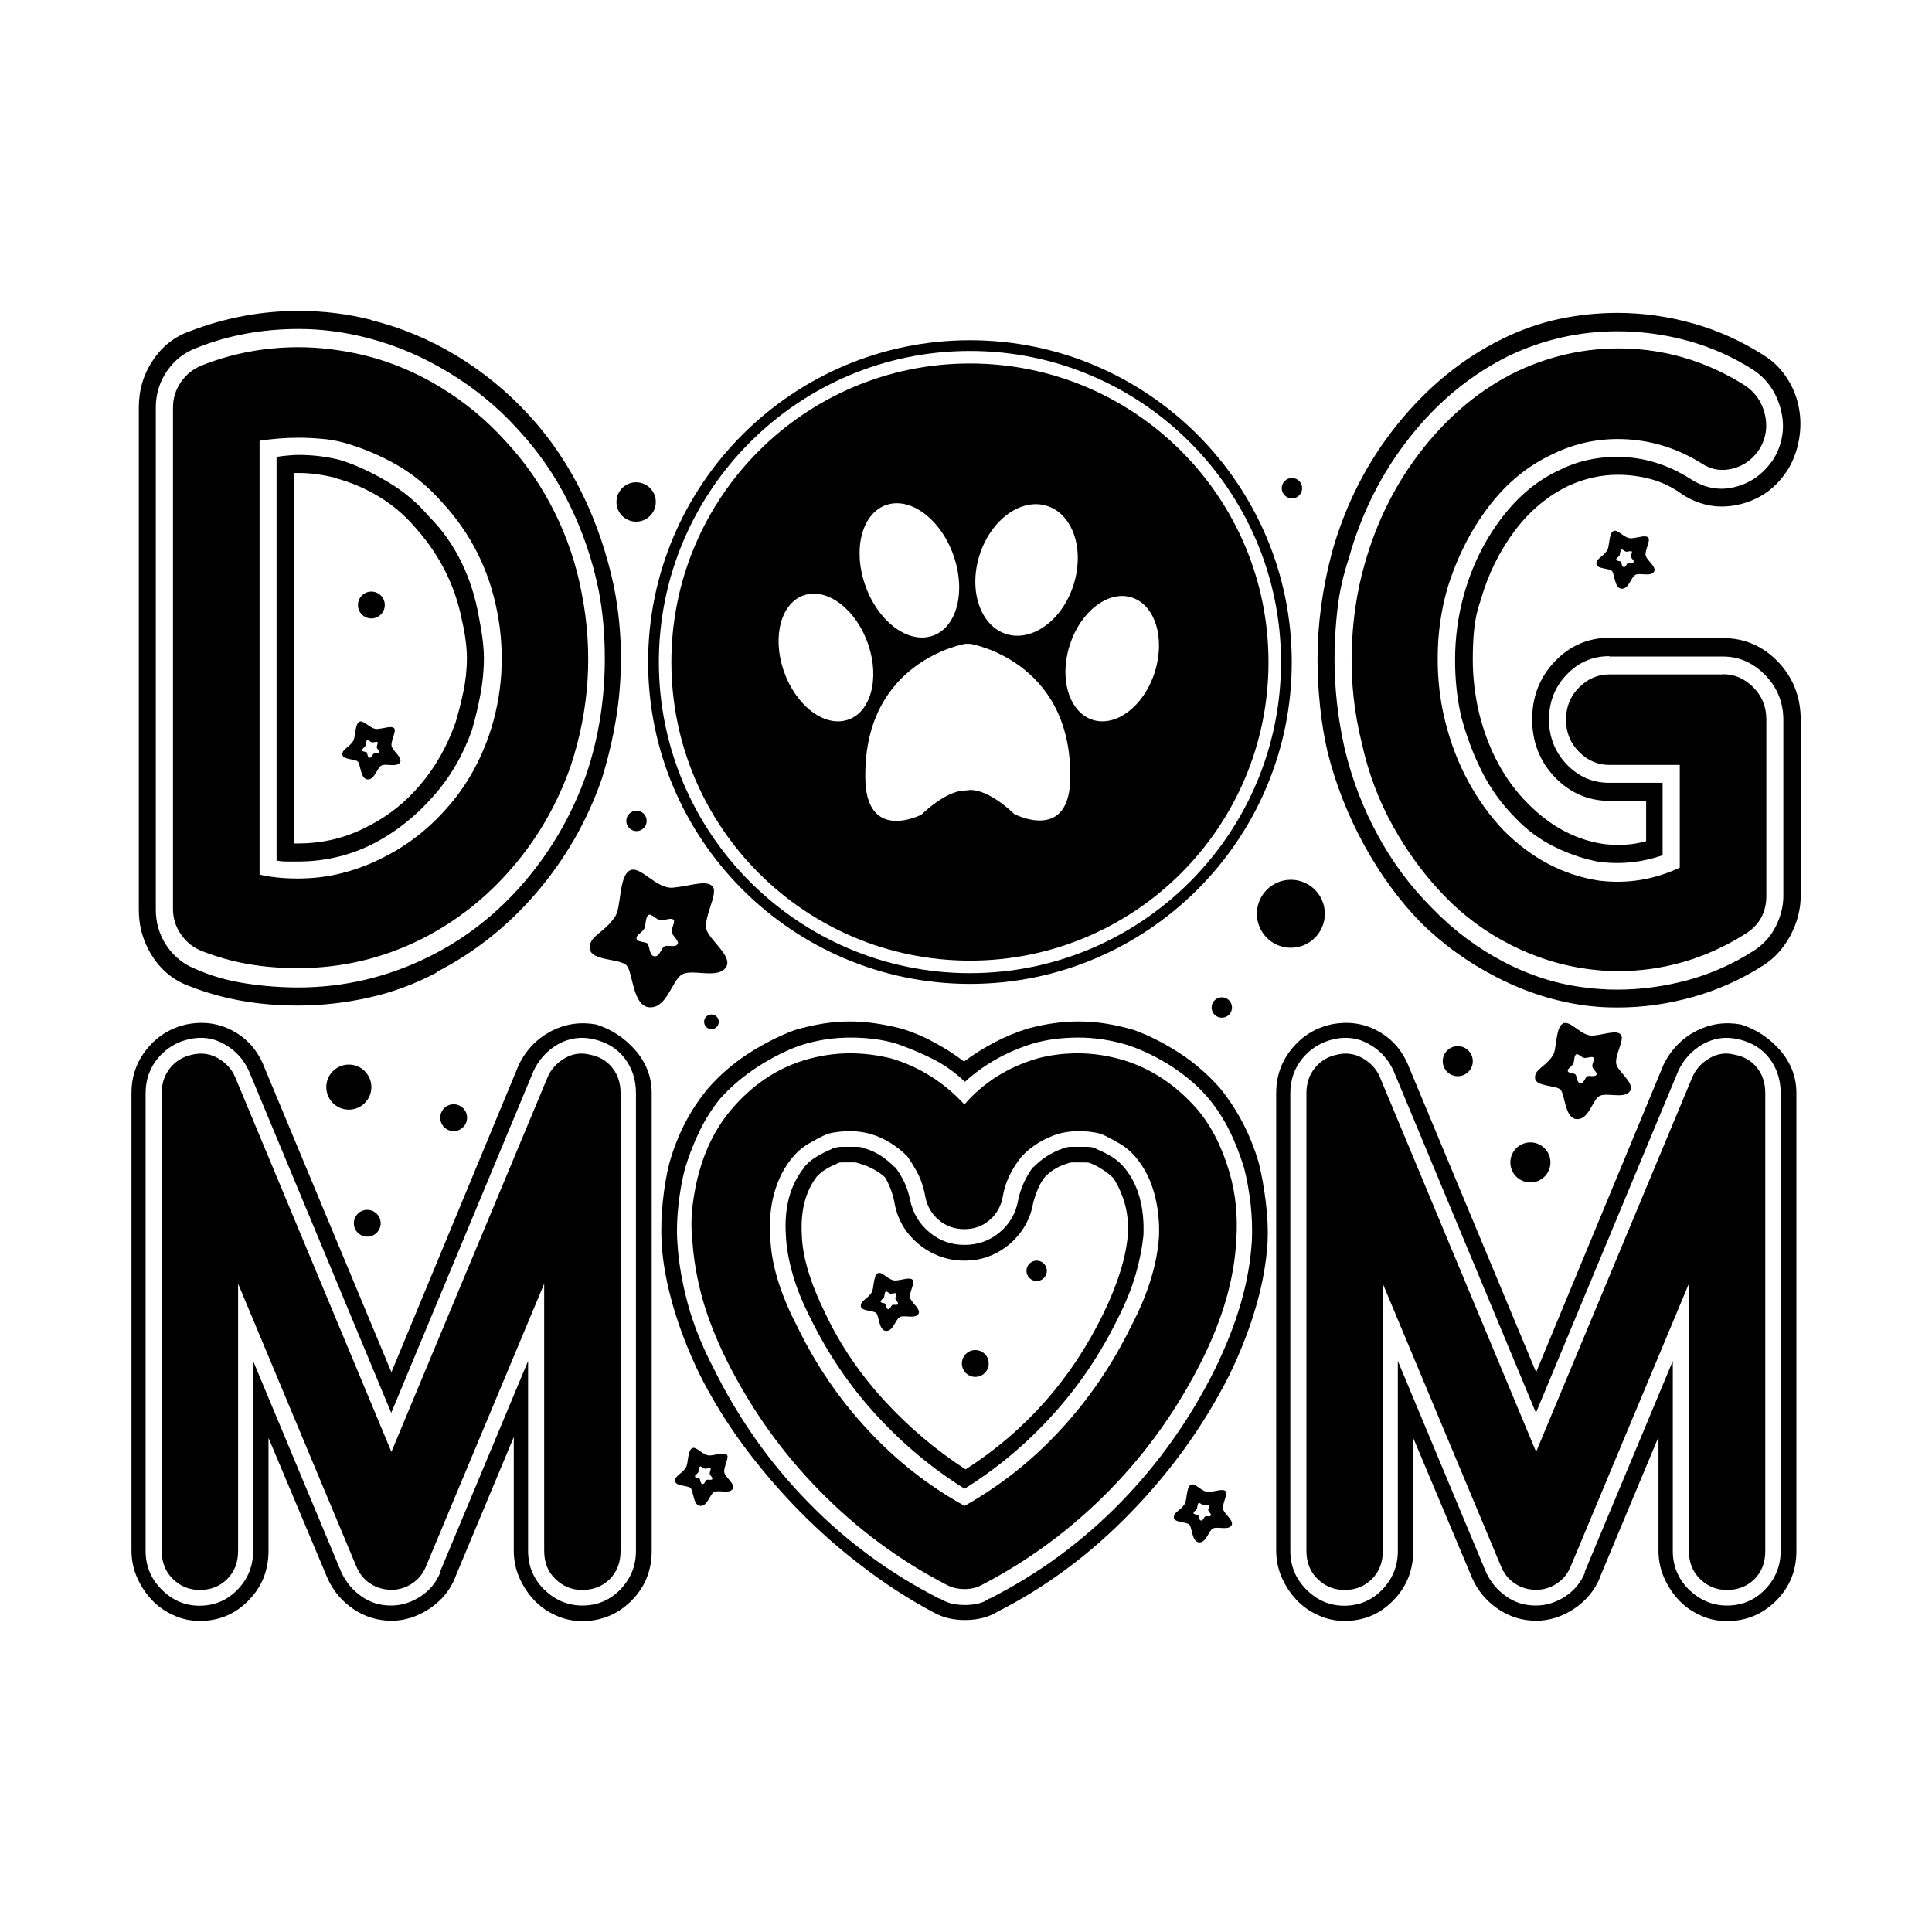<?xml version="1.0" encoding="UTF-8"?> <!-- Generator: Adobe Illustrator 22.0.0, SVG Export Plug-In . SVG Version: 6.00 Build 0) --> <svg xmlns="http://www.w3.org/2000/svg" xmlns:xlink="http://www.w3.org/1999/xlink" version="1.1" id="Layer_1" x="0px" y="0px" viewBox="0 0 1080 1080" style="enable-background:new 0 0 1080 1080;" xml:space="preserve"> <g> <g> <path d="M398.4,495.6c-3.4-4-12.4-0.3-22.1,0.6c-9.6,1-18.5-13-24.4-9.5c-6,3.5-4.6,20.6-8,25.6c-6.1,9.4-14.7,10.7-14.2,17.9 c0.5,7.1,16.9,5.5,20.6,9.5c3.6,4,3.3,23,12.9,23.4c9.6,0.5,12.4-14.9,17.9-18.3c5.5-3.4,19.4,2.4,24.3-3.5 c5-5.9-7.2-14.3-10.2-20.9C392.4,513.9,401.8,499.6,398.4,495.6z M378.6,528c-1.5,1.8-5.7,0-7.3,1.1c-1.7,1-2.5,5.7-5.4,5.5 c-2.9-0.1-2.8-5.9-3.9-7.1c-1.1-1.2-6.1-0.7-6.2-2.9c-0.1-2.1,2.4-2.6,4.3-5.4c1-1.5,0.6-6.7,2.4-7.7c1.8-1.1,4.5,3.2,7.4,2.9 c2.9-0.3,5.6-1.4,6.7-0.2c1,1.2-1.8,5.5-0.9,7.5C376.5,523.7,380.1,526.3,378.6,528z"></path> </g> <g> <path d="M906.1,578.4c-2.4-2.8-8.7-0.2-15.4,0.5c-6.7,0.7-12.9-9.1-17.1-6.7c-4.2,2.4-3.2,14.4-5.6,17.9 c-4.3,6.5-10.2,7.5-9.9,12.5c0.3,5,11.8,3.9,14.3,6.6c2.5,2.8,2.3,16,9,16.4s8.7-10.4,12.5-12.8s13.5,1.6,17-2.5 c3.5-4.1-5-10-7.1-14.6S908.5,581.2,906.1,578.4z M892.3,601c-1.1,1.2-4,0-5.1,0.7s-1.8,4-3.8,3.8s-2-4.1-2.7-4.9 c-0.8-0.8-4.2-0.5-4.3-2c-0.1-1.5,1.7-1.8,3-3.8c0.7-1.1,0.4-4.7,1.7-5.4c1.3-0.7,3.1,2.2,5.1,2c2-0.2,3.9-1,4.7-0.1 c0.7,0.9-1.3,3.9-0.7,5.2C890.7,598,893.3,599.8,892.3,601z"></path> </g> <g> <path d="M510.2,715.5c-1.4-1.7-5.2-0.1-9.3,0.3c-4.1,0.4-7.8-5.5-10.3-4c-2.5,1.5-2,8.7-3.4,10.8c-2.6,3.9-6.2,4.5-6,7.5 c0.2,3,7.1,2.3,8.7,4c1.5,1.7,1.4,9.7,5.4,9.9c4,0.2,5.2-6.3,7.6-7.7c2.3-1.4,8.2,1,10.3-1.5c2.1-2.5-3-6-4.3-8.8 C507.7,723.2,511.7,717.2,510.2,715.5z M501.9,729.1c-0.6,0.7-2.4,0-3.1,0.4c-0.7,0.4-1.1,2.4-2.3,2.3c-1.2-0.1-1.2-2.5-1.6-3 c-0.5-0.5-2.6-0.3-2.6-1.2c-0.1-0.9,1-1.1,1.8-2.3c0.4-0.6,0.3-2.8,1-3.3c0.8-0.4,1.9,1.3,3.1,1.2c1.2-0.1,2.4-0.6,2.8-0.1 c0.4,0.5-0.8,2.3-0.4,3.2S502.5,728.4,501.9,729.1z"></path> </g> <g> <path d="M685.2,833.7c-1.4-1.7-5.2-0.1-9.3,0.3c-4.1,0.4-7.8-5.5-10.3-4c-2.5,1.5-2,8.7-3.4,10.8c-2.6,3.9-6.2,4.5-6,7.5 c0.2,3,7.1,2.3,8.7,4c1.5,1.7,1.4,9.7,5.4,9.9c4,0.2,5.2-6.3,7.6-7.7c2.3-1.4,8.2,1,10.3-1.5c2.1-2.5-3-6-4.3-8.8 C682.6,841.4,686.6,835.4,685.2,833.7z M676.8,847.3c-0.6,0.7-2.4,0-3.1,0.4c-0.7,0.4-1.1,2.4-2.3,2.3c-1.2-0.1-1.2-2.5-1.6-3 c-0.5-0.5-2.6-0.3-2.6-1.2c-0.1-0.9,1-1.1,1.8-2.3c0.4-0.6,0.3-2.8,1-3.3c0.8-0.4,1.9,1.3,3.1,1.2c1.2-0.1,2.4-0.6,2.8-0.1 c0.4,0.5-0.8,2.3-0.4,3.2S677.5,846.6,676.8,847.3z"></path> </g> <g> <path d="M406.4,813.3c-1.4-1.7-5.2-0.1-9.3,0.3c-4.1,0.4-7.8-5.5-10.3-4c-2.5,1.5-2,8.7-3.4,10.8c-2.6,3.9-6.2,4.5-6,7.5 c0.2,3,7.1,2.3,8.7,4s1.4,9.7,5.4,9.9s5.2-6.3,7.6-7.7c2.3-1.4,8.2,1,10.3-1.5c2.1-2.5-3-6-4.3-8.8 C403.8,821,407.8,815,406.4,813.3z M398.1,826.9c-0.6,0.7-2.4,0-3.1,0.4c-0.7,0.4-1.1,2.4-2.3,2.3c-1.2-0.1-1.2-2.5-1.6-3 c-0.5-0.5-2.6-0.3-2.6-1.2c-0.1-0.9,1-1.1,1.8-2.3c0.4-0.6,0.3-2.8,1-3.3c0.8-0.4,1.9,1.3,3.1,1.2c1.2-0.1,2.4-0.6,2.8-0.1 c0.4,0.5-0.8,2.3-0.4,3.2S398.7,826.2,398.1,826.9z"></path> </g> <g> <path d="M220.4,407.2c-1.4-1.7-5.2-0.1-9.3,0.3c-4.1,0.4-7.8-5.5-10.3-4s-2,8.7-3.4,10.8c-2.6,3.9-6.2,4.5-6,7.5 c0.2,3,7.1,2.3,8.7,4c1.5,1.7,1.4,9.7,5.4,9.9c4,0.2,5.2-6.3,7.6-7.7c2.3-1.4,8.2,1,10.3-1.5c2.1-2.5-3-6-4.3-8.8 C217.8,414.9,221.8,408.9,220.4,407.2z M212,420.9c-0.6,0.7-2.4,0-3.1,0.4c-0.7,0.4-1.1,2.4-2.3,2.3c-1.2-0.1-1.2-2.5-1.6-3 c-0.5-0.5-2.6-0.3-2.6-1.2c-0.1-0.9,1-1.1,1.8-2.3c0.4-0.6,0.3-2.8,1-3.3c0.8-0.4,1.9,1.3,3.1,1.2c1.2-0.1,2.4-0.6,2.8-0.1 c0.4,0.5-0.8,2.3-0.4,3.2S212.6,420.1,212,420.9z"></path> </g> <g> <path d="M921.4,300.6c-1.4-1.7-5.2-0.1-9.3,0.3c-4.1,0.4-7.8-5.5-10.3-4c-2.5,1.5-2,8.7-3.4,10.8c-2.6,3.9-6.2,4.5-6,7.5 c0.2,3,7.1,2.3,8.7,4c1.5,1.7,1.4,9.7,5.4,9.9s5.2-6.3,7.6-7.7c2.3-1.4,8.2,1,10.3-1.5c2.1-2.5-3-6-4.3-8.8 C918.9,308.3,922.9,302.3,921.4,300.6z M913.1,314.3c-0.6,0.7-2.4,0-3.1,0.4c-0.7,0.4-1.1,2.4-2.3,2.3c-1.2-0.1-1.2-2.5-1.6-3 c-0.5-0.5-2.6-0.3-2.6-1.2c-0.1-0.9,1-1.1,1.8-2.3c0.4-0.6,0.3-2.8,1-3.3c0.8-0.4,1.9,1.3,3.1,1.2c1.2-0.1,2.4-0.6,2.8-0.1 c0.4,0.5-0.8,2.3-0.4,3.2S913.7,313.5,913.1,314.3z"></path> </g> <circle cx="721.6" cy="510.8" r="19"></circle> <circle cx="195" cy="607.7" r="12.6"></circle> <circle cx="355.6" cy="280.6" r="11"></circle> <circle cx="814.9" cy="593.2" r="8.4"></circle> <circle cx="683" cy="563.2" r="5.7"></circle> <circle cx="722.2" cy="272.9" r="5.7"></circle> <circle cx="355.8" cy="458.9" r="5.7"></circle> <circle cx="579.5" cy="710.4" r="5.7"></circle> <circle cx="397.7" cy="571.2" r="4.1"></circle> <circle cx="855.5" cy="649.8" r="11.2"></circle> <circle cx="545.2" cy="762.2" r="7.5"></circle> <circle cx="253.6" cy="624.8" r="7.5"></circle> <circle cx="205.3" cy="683.8" r="7.5"></circle> <circle cx="207.6" cy="338.2" r="7.5"></circle> <g> <path d="M542.2,203.2c-92.2,0-166.9,74.7-166.9,166.9S450.1,537,542.2,537c92.2,0,166.9-74.7,166.9-166.9S634.4,203.2,542.2,203.2 z M547.6,310.2c6.3-19.7,23.2-32,37.7-27.4c14.5,4.6,21.1,24.4,14.8,44.2c-6.3,19.8-23.2,32-37.7,27.4 C547.9,349.7,541.3,329.9,547.6,310.2z M496,282.1c13.8-4.2,30.5,8.9,37.3,29.2c6.8,20.3,1.2,40.2-12.6,44.3 c-13.8,4.2-30.5-8.9-37.3-29.2C476.6,306.1,482.2,286.3,496,282.1z M473.5,402.5c-13.1,4-29-8.5-35.5-27.8 c-6.5-19.3-1.2-38.2,11.9-42.1c13.1-4,29,8.5,35.5,27.8C491.9,379.7,486.6,398.6,473.5,402.5z M566.9,455c0,0-13.3-13.4-24.5-13.4 l-2.8,0.3c-11.1,0-24.5,13.5-24.5,13.5s-31.6,16.3-31.4-21.6c-0.3-64.6,55.9-73.9,55.9-73.9h2.8c0,0,56.1,9.2,55.9,73.9 C598.5,471.7,566.9,455,566.9,455z M645.5,375.8c-6,18.9-21.6,30.8-34.7,26.6c-13.1-4.2-18.9-22.9-12.8-41.8 c6-18.9,21.6-30.8,34.7-26.6C645.8,338.2,651.5,356.9,645.5,375.8z"></path> <path d="M542.2,550c-99.2,0-179.9-80.7-179.9-179.9c0-99.2,80.7-179.9,179.9-179.9c99.2,0,179.9,80.7,179.9,179.9 C722.2,469.3,641.4,550,542.2,550z M542.2,196.2c-95.9,0-173.9,78-173.9,173.9S446.4,544,542.2,544c95.9,0,173.9-78,173.9-173.9 S638.1,196.2,542.2,196.2z"></path> </g> <g> <g> <path d="M325.5,906.2c-5.2,0-10.1-1-14.8-3.2c-4.7-2.1-8.7-4.9-12.1-8.5c-3.4-3.6-6.1-7.7-8.2-12.4c-2.1-4.7-3.2-9.8-3.2-15.3 v-63.5l-33,79l0.5-1c-2.9,7.4-7.8,13.4-14.5,17.9c-6.8,4.5-13.9,6.8-21.3,6.8c-7.8,0-14.9-2.2-21.3-6.5 c-6.5-4.4-11.3-10.1-14.5-17.2l-33-78.5v63c0,11-3.7,20.3-11.2,27.9c-7.4,7.6-16.5,11.4-27.1,11.4c-5.2,0-10.1-1-14.8-3.2 c-4.7-2.1-8.7-4.9-12.1-8.5c-3.4-3.6-6.1-7.7-8.2-12.4c-2.1-4.7-3.2-9.8-3.2-15.3V611c0-9.4,2.9-17.6,8.7-24.7 c5.8-7.1,13.1-11.6,21.8-13.6c9.4-1.9,18-0.8,25.9,3.4c7.9,4.2,13.6,10.5,17.2,18.9l71.7,172.1L290.1,595 c4.2-8.4,10.3-14.6,18.2-18.7c7.9-4,16.2-5.2,25-3.6c8.4,2.6,15.7,7.4,21.8,14.3c6.1,7,9.2,15,9.2,24v256 c0,11-3.8,20.3-11.4,27.9C345.3,902.4,336.2,906.2,325.5,906.2z M325.5,897.5c8.4,0,15.5-3,21.3-9c5.8-6,8.7-13.2,8.7-21.6V611 c0-7.4-2.1-13.9-6.3-19.4c-4.2-5.5-10-9-17.5-10.7c-7.1-1.6-13.7-0.6-19.9,2.9c-6.1,3.6-10.7,8.6-13.6,15l-79.5,191l-79.5-191 c-2.9-6.5-7.4-11.5-13.6-15c-6.1-3.6-12.8-4.5-19.9-2.9c-7.1,1.6-12.9,5.2-17.5,10.7c-4.5,5.5-6.8,12-6.8,19.4v256 c0,8.4,3,15.6,9,21.6c6,6,13,9,21.1,9c8.4,0,15.5-3,21.3-9c5.8-6,8.7-13.2,8.7-21.6V760.8l49.4,118.3c2.6,5.5,6.3,9.9,11.2,13.3 c4.8,3.4,10.3,5.1,16.5,5.1c5.8,0,11.3-1.7,16.5-5.1c5.2-3.4,8.9-8,11.2-13.8l-0.5,0.5l49.4-118.3v106.2c0,8.4,3,15.6,9,21.6 C310.4,894.5,317.4,897.5,325.5,897.5z M325.5,888.8c-5.8,0-10.8-2-15-6.1c-4.2-4-6.3-9.3-6.3-15.8V717.6l-65.9,157.6 c-1.6,4.2-4.2,7.5-7.8,9.9c-3.6,2.4-7.4,3.6-11.6,3.6c-4.5,0-8.6-1.2-12.1-3.6c-3.6-2.4-6.1-5.7-7.8-9.9l-65.9-157.6v149.3 c0,6.5-2,11.7-6.1,15.8c-4,4-9.1,6.1-15.3,6.1c-5.8,0-10.8-2-15-6.1c-4.2-4-6.3-9.3-6.3-15.8V611c0-5.5,1.6-10.2,4.8-14.1 c3.2-3.9,7.3-6.3,12.1-7.3c5.2-1.3,10-0.6,14.5,1.9c4.5,2.6,7.8,6.1,9.7,10.7l87.3,209.4l87.3-209.4c1.9-4.5,5.2-8.1,9.7-10.7 c4.5-2.6,9.2-3.2,14.1-1.9c5.2,1,9.3,3.4,12.4,7.3c3.1,3.9,4.6,8.6,4.6,14.1v256c0,6.5-2,11.7-6.1,15.8 C336.8,886.7,331.7,888.8,325.5,888.8z"></path> <path d="M703.7,650.2c1.6,6.5,2.9,13.7,3.9,21.8c1,8.1,1.3,15.5,1,22.3c-0.7,11.3-2.8,23.4-6.5,36.1 c-3.7,12.8-8.7,25.5-14.8,38.1c-14.2,28.1-32.6,53.8-55.3,77.1c-22.6,23.3-47.7,41.9-75.1,55.7l1-0.5c-5.2,3.2-11.3,4.8-18.4,4.8 c-3.2,0-6.3-0.3-9.2-1c-2.9-0.6-5.8-1.8-8.7-3.4c-13.3-7.1-26.2-15.4-38.8-25c-12.6-9.5-24.6-20-35.9-31.5 c-11.3-11.5-21.7-23.7-31.3-36.6c-9.5-12.9-17.7-26.2-24.5-39.8c-6.1-12.6-11.1-25.3-14.8-38.1c-3.7-12.8-5.9-24.8-6.5-36.1 c-0.3-7.1-0.1-14.5,0.7-22.3c0.8-7.8,2-14.9,3.6-21.3c4.5-16.2,11.8-30.2,21.8-42.2c6.5-7.4,14-13.9,22.5-19.4 c8.6-5.5,17.2-9.9,25.9-13.1c5.5-1.6,10.7-2.8,15.8-3.6c5-0.8,10.1-1.2,15.3-1.2c8.4,0,17.8,1.3,28.1,3.9 c6.5,1.9,12.7,4.5,18.7,7.8c6,3.2,11.6,6.8,16.7,10.7c5.2-3.9,10.8-7.4,17-10.7c6.1-3.2,12.4-5.8,18.9-7.8 c9.7-2.6,19.1-3.9,28.1-3.9c5.2,0,10.3,0.4,15.3,1.2c5,0.8,10.3,2,15.8,3.6c8.7,3.2,17.3,7.6,25.7,13.1 c8.4,5.5,15.8,12,22.3,19.4C691.9,620.5,699.1,634.4,703.7,650.2z M695.4,652.7c-2.3-7.4-5-14.4-8.2-20.8 c-3.2-6.5-7.1-12.4-11.6-17.9c-5.5-6.5-12.2-12.3-20.1-17.5c-7.9-5.2-16.1-9.2-24.5-12.1c-9.4-2.9-18.7-4.4-28.1-4.4 c-9.4,0-17.9,1.1-25.7,3.4c-14.5,4.5-27.1,11.6-37.8,21.3c-5.5-5.2-11.4-9.4-17.7-12.6c-6.3-3.2-13.2-6.1-20.6-8.7 c-7.8-2.3-16.3-3.4-25.7-3.4c-9.7,0-19.1,1.5-28.1,4.4c-8.1,2.9-16.1,7-24,12.1c-7.9,5.2-14.8,11-20.6,17.5 c-4.5,5.5-8.4,11.6-11.6,18.2c-3.2,6.6-6,13.7-8.2,21.1c-1.6,6.1-2.8,12.8-3.6,19.9c-0.8,7.1-1.1,13.9-0.7,20.4 c0.6,11.3,2.6,23,5.8,34.9c3.2,12,8.1,24.1,14.5,36.4c13.9,28.1,31.6,53.2,53.1,75.1c21.5,22,46,39.9,73.4,53.8l-0.5-0.5 c2.6,1.6,5.1,2.7,7.5,3.2c2.4,0.5,4.8,0.7,7,0.7c2.3,0,4.6-0.2,7-0.7c2.4-0.5,4.8-1.5,7-3.2l-0.5,0.5 c27.5-13.9,51.9-31.8,73.4-53.8c21.5-22,39.2-47,53.1-75.1c6.1-12.6,10.9-24.8,14.3-36.6c3.4-11.8,5.4-23.3,6.1-34.7 c0.3-6.5,0.1-13.3-0.7-20.6C698.2,665.5,697,658.8,695.4,652.7z M687.2,655.1c3.6,12.3,4.8,24.9,3.9,37.8 c-1,21.3-7.4,44-19.4,67.9c-13.6,27.1-30.9,51.4-51.9,72.7c-21,21.3-44.6,38.8-70.8,52.4c-2.9,1.6-6.1,2.4-9.7,2.4 c-3.9,0-7.3-0.8-10.2-2.4c-26.2-13.6-49.8-31-70.8-52.4c-21-21.3-38.3-45.6-51.9-72.7c-6.1-12.3-10.7-24-13.8-35.1 c-3.1-11.2-4.9-22.1-5.6-32.7c-0.7-6.5-0.6-12.9,0.2-19.4c0.8-6.5,2-12.6,3.6-18.4c3.9-13.9,10-25.7,18.4-35.4 c11.3-13.2,24.7-22.3,40.2-27.1c8.7-2.6,17.3-3.9,25.7-3.9c7.8,0,15.5,1,23.3,2.9c15.8,4.8,29.4,13.4,40.7,25.7 c10.7-12.3,24.2-20.8,40.7-25.7c7.1-1.9,14.7-2.9,22.8-2.9c8.4,0,17,1.3,25.7,3.9c15.5,4.8,29.1,13.9,40.7,27.1 C677,629.1,683,640.9,687.2,655.1z M647.9,691c0.3-8.4-0.6-16.4-2.7-24c-2.1-7.6-5.4-14.1-9.9-19.6c-2.6-3.2-5.7-5.9-9.2-8 c-3.6-2.1-7.1-4-10.7-5.6c-3.9-1-8.1-1.5-12.6-1.5c-3.6,0-7.3,0.5-11.2,1.5c-8.1,2.6-14.9,6.8-20.4,12.6 c-5.8,7.1-9.4,14.7-10.7,22.8c-1,5.2-3.4,9.5-7.3,12.8c-3.9,3.4-8.6,5.1-14.1,5.1c-5.5,0-10.3-1.7-14.3-5.1 c-4-3.4-6.5-7.7-7.5-12.8c-0.7-4.2-1.9-8.2-3.6-11.9c-1.8-3.7-4-7.3-6.5-10.9c-6.1-6.1-13.1-10.3-20.8-12.6 c-3.9-1-7.6-1.5-11.2-1.5c-4.2,0-8.4,0.5-12.6,1.5c-3.6,1.6-7.1,3.5-10.7,5.6c-3.6,2.1-6.6,4.8-9.2,8c-4.5,5.5-7.8,12-9.9,19.6 c-2.1,7.6-2.8,15.6-2.2,24c0.3,14.9,5.3,31.7,15,50.4c10.3,21.3,23.4,40.6,39.3,57.7c15.8,17.1,33.9,31.4,54.3,42.7 c20-11.3,38-25.5,53.8-42.7c15.8-17.1,28.9-36.4,39.3-57.7C641.8,723.3,646.9,706.5,647.9,691z M639.2,690.5 c-0.7,6.8-2.1,14.1-4.4,22.1c-2.3,7.9-5.7,16.2-10.2,25c-9.7,19.7-21.8,37.6-36.4,53.6c-14.5,16-30.9,29.7-49,41 c-18.1-11.3-34.5-25-49.2-41c-14.7-16-26.9-33.9-36.6-53.6c-4.5-8.7-7.9-17-10.2-25c-2.3-7.9-3.6-15.3-3.9-22.1 c-1-15.5,2.4-28.1,10.2-37.8l-0.5,0.5c1.9-2.6,4.4-4.8,7.3-6.5c2.9-1.8,6-3.3,9.2-4.6h-0.5c1.9-0.6,3.7-1,5.3-1 c1.6,0,3.2,0,4.8,0c1.6,0,3.1,0,4.4,0c1.3,0,2.7,0.3,4.4,1c6.1,1.9,11.6,5.5,16.5,10.7l-0.5-1c2.3,2.9,4.1,5.9,5.6,9 c1.5,3.1,2.5,6.4,3.2,9.9c1.6,7.4,5.2,13.5,10.9,18.2c5.6,4.7,12.2,7,19.6,7c7.4,0,14-2.3,19.6-7c5.6-4.7,9.1-10.7,10.4-18.2 c1.3-6.5,4.2-12.8,8.7-18.9l-0.5,1c4.5-4.8,10-8.4,16.5-10.7c1.6-0.6,3.1-1,4.4-1c1.3,0,2.7,0,4.4,0c1.6,0,3.3,0,5.1,0 c1.8,0,3.5,0.3,5.1,1h-0.5c3.2,1.3,6.3,2.8,9.2,4.6c2.9,1.8,5.3,4,7.3,6.5C636.4,662.5,639.8,675,639.2,690.5z M630.5,690 c0.3-6.5-0.3-12.4-1.9-17.7c-1.6-5.3-3.7-9.9-6.3-13.8c-1.6-1.6-3.6-3.2-5.8-4.6c-2.3-1.5-4.5-2.7-6.8-3.6 c-0.7-0.3-1.6-0.5-2.9-0.5c-1.3,0-2.6,0-3.9,0c-1,0-2,0-3.2,0c-1.1,0-2,0.2-2.7,0.5c-2.3,0.7-4.4,1.5-6.5,2.7 c-2.1,1.1-4.1,2.7-6.1,4.6c-1.6,1.9-3,4.2-4.1,6.8c-1.1,2.6-2,5.2-2.7,7.8c-1.6,9.4-6.1,17.1-13.3,23.3c-7.3,6.1-15.6,9.2-25,9.2 c-9.7,0-18.3-3.1-25.7-9.2c-7.4-6.1-12-13.9-13.6-23.3c-1-5.2-2.8-9.9-5.3-14.1c-3.6-3.2-7.9-5.7-13.1-7.3c-1.6-0.6-2.9-1-3.9-1 c-1,0-1.8,0-2.4,0c-1.6,0-3.1,0-4.4,0c-1.3,0-2.4,0.2-3.4,0.5h1c-2.6,1-4.9,2.1-7,3.4c-2.1,1.3-4,2.9-5.6,4.8l0.5-0.5 c-6.1,8.1-8.9,18.7-8.2,32c0.3,12.3,4.7,27,13.1,44.1c8.4,17.8,19.5,34.1,33.2,49c13.7,14.9,28.8,27.6,45.3,38.3 c33.6-21.6,59.3-50.7,77.1-87.3C625,717.3,629.5,702.6,630.5,690z"></path> <path d="M965.4,906.2c-5.2,0-10.1-1-14.8-3.2c-4.7-2.1-8.7-4.9-12.1-8.5c-3.4-3.6-6.1-7.7-8.2-12.4c-2.1-4.7-3.2-9.8-3.2-15.3 v-63.5l-33,79l0.5-1c-2.9,7.4-7.8,13.4-14.5,17.9c-6.8,4.5-13.9,6.8-21.3,6.8c-7.8,0-14.9-2.2-21.3-6.5 c-6.5-4.4-11.3-10.1-14.5-17.2l-33-78.5v63c0,11-3.7,20.3-11.2,27.9c-7.4,7.6-16.5,11.4-27.1,11.4c-5.2,0-10.1-1-14.8-3.2 c-4.7-2.1-8.7-4.9-12.1-8.5c-3.4-3.6-6.1-7.7-8.2-12.4c-2.1-4.7-3.2-9.8-3.2-15.3V611c0-9.4,2.9-17.6,8.7-24.7 c5.8-7.1,13.1-11.6,21.8-13.6c9.4-1.9,18-0.8,25.9,3.4c7.9,4.2,13.6,10.5,17.2,18.9l71.7,172.1L930,595 c4.2-8.4,10.3-14.6,18.2-18.7c7.9-4,16.2-5.2,25-3.6c8.4,2.6,15.7,7.4,21.8,14.3c6.1,7,9.2,15,9.2,24v256 c0,11-3.8,20.3-11.4,27.9C985.2,902.4,976.1,906.2,965.4,906.2z M965.4,897.5c8.4,0,15.5-3,21.3-9c5.8-6,8.7-13.2,8.7-21.6V611 c0-7.4-2.1-13.9-6.3-19.4c-4.2-5.5-10-9-17.5-10.7c-7.1-1.6-13.7-0.6-19.9,2.9c-6.1,3.6-10.7,8.6-13.6,15l-79.5,191l-79.5-191 c-2.9-6.5-7.4-11.5-13.6-15c-6.1-3.6-12.8-4.5-19.9-2.9c-7.1,1.6-12.9,5.2-17.5,10.7c-4.5,5.5-6.8,12-6.8,19.4v256 c0,8.4,3,15.6,9,21.6c6,6,13,9,21.1,9c8.4,0,15.5-3,21.3-9c5.8-6,8.7-13.2,8.7-21.6V760.8l49.4,118.3c2.6,5.5,6.3,9.9,11.2,13.3 c4.8,3.4,10.3,5.1,16.5,5.1c5.8,0,11.3-1.7,16.5-5.1c5.2-3.4,8.9-8,11.2-13.8l-0.5,0.5l49.4-118.3v106.2c0,8.4,3,15.6,9,21.6 C950.3,894.5,957.3,897.5,965.4,897.5z M965.4,888.8c-5.8,0-10.8-2-15-6.1c-4.2-4-6.3-9.3-6.3-15.8V717.6l-65.9,157.6 c-1.6,4.2-4.2,7.5-7.8,9.9c-3.6,2.4-7.4,3.6-11.6,3.6c-4.5,0-8.6-1.2-12.1-3.6c-3.6-2.4-6.1-5.7-7.8-9.9L773,717.6v149.3 c0,6.5-2,11.7-6.1,15.8c-4,4-9.1,6.1-15.3,6.1c-5.8,0-10.8-2-15-6.1c-4.2-4-6.3-9.3-6.3-15.8V611c0-5.5,1.6-10.2,4.8-14.1 c3.2-3.9,7.3-6.3,12.1-7.3c5.2-1.3,10-0.6,14.5,1.9c4.5,2.6,7.8,6.1,9.7,10.7l87.3,209.4L946,602.2c1.9-4.5,5.2-8.1,9.7-10.7 c4.5-2.6,9.2-3.2,14.1-1.9c5.2,1,9.3,3.4,12.4,7.3c3.1,3.9,4.6,8.6,4.6,14.1v256c0,6.5-2,11.7-6.1,15.8 C976.7,886.7,971.6,888.8,965.4,888.8z"></path> </g> </g> <g> <g> <path d="M343.2,328c2.6,13.1,3.9,26.4,3.9,39.9c0,11.6-0.9,23.1-2.8,34.3c-1.9,11.3-4.5,22.3-7.9,33.2 c-8.2,23.6-20.4,44.8-36.5,63.6c-16.1,18.8-34.8,33.6-56.1,44.5h0.6c-12,6.4-24.6,11.1-37.9,14.1c-13.3,3-26.7,4.5-40.1,4.5 c-22.1,0-42.1-3.6-60.1-10.7c-8.6-3-15.5-8.4-20.8-16.3c-5.2-7.9-7.9-16.7-7.9-26.4V227.8c0-9.7,2.6-18.6,7.9-26.4 c5.2-7.9,12.2-13.3,20.8-16.3c19.5-7.5,39.7-11.3,60.6-11.3c14.2,0,27.9,1.7,41,5.1h-0.6c16.8,4.1,32.8,10.8,48,20 c15.2,9.2,28.7,20.4,40.7,33.5c12,13.1,21.9,27.9,29.8,44.2S339.4,310,343.2,328z M334.7,330.2c-3.4-16.9-8.9-33.1-16.6-48.7 c-7.7-15.6-17.4-29.5-29-41.9c-10.9-12-23.5-22.4-38-31.2c-14.4-8.8-29.5-15.3-45.3-19.4c-13.1-3.4-26.1-5.1-38.8-5.1 c-20.6,0-39.8,3.6-57.4,10.7c-6.8,2.6-12.2,6.9-16.3,12.9c-4.1,6-6.2,12.8-6.2,20.3v280.8c0,7.5,2.1,14.3,6.2,20.3 c4.1,6,9.6,10.3,16.3,12.9c8.6,3.8,17.8,6.4,27.6,7.9c9.7,1.5,19.5,2.3,29.3,2.3c25.9,0,50.4-5.8,73.7-17.4 c20.3-10.1,38-24.1,53.2-41.9c15.2-17.8,26.7-38,34.6-60.5c6.8-20.6,10.1-42,10.1-64.1C338.1,354.8,337,342.2,334.7,330.2z M325.2,331.7c6.4,32.6,4.3,64.8-6.2,96.6c-7.5,21.3-18.5,40.4-32.9,57c-14.4,16.7-31.2,29.9-50.4,39.6 c-21.8,10.9-44.8,16.3-69.2,16.3c-9.4,0-18.5-0.7-27.3-2.2c-8.8-1.5-17.5-3.9-26.2-7.3c-4.9-1.9-8.8-5-11.8-9.3 c-3-4.3-4.5-9.1-4.5-14.3V227.8c0-5.2,1.5-10,4.5-14.3c3-4.3,6.9-7.4,11.8-9.3c16.9-6.7,34.9-10.1,54-10.1 c11.6,0,23.8,1.5,36.6,4.5c15,3.7,29.3,9.7,42.8,18c13.5,8.2,25.5,18.2,36,29.8c10.9,11.6,20,24.7,27.3,39.3 C317,300.2,322.2,315.6,325.2,331.7z M273.4,410.9c3.7-10.8,6-22.2,6.8-34c0.7-11.8,0-23.5-2.3-35.1 c-4.5-23.2-14.6-43.4-30.4-60.6c-7.5-8.6-15.9-15.6-25.3-21.1c-9.4-5.4-19.3-9.6-29.8-12.6c-4.1-1.1-8.4-1.9-12.7-2.2 c-4.3-0.4-8.5-0.6-12.7-0.6c-7.5,0-14.8,0.6-21.9,1.7v242.5c6.4,1.5,13.5,2.2,21.4,2.2c8.6,0,17-1,25-3.1 c8.1-2.1,15.7-5,22.8-8.7c13.5-6.7,25.4-16,35.7-27.8C260.4,439.8,268.1,426.2,273.4,410.9z M263.9,407.9 c-4.9,13.9-12,26.3-21.6,37.1c-9.5,10.9-20.3,19.5-32.2,25.9c-13.4,7.1-28,10.7-43.7,10.7c-1.5,0-3.5,0-5.9,0 c-2.4,0-4.4-0.2-5.9-0.6V255.4c2.6-0.4,4.9-0.7,6.7-0.8c1.9-0.2,3.7-0.3,5.6-0.3c7.8,0,15.5,0.9,23,2.8 c8.6,2.6,17.4,6.7,26.6,12.1c9.1,5.4,16.9,11.9,23.2,19.4c7.5,7.5,13.5,16,18.2,25.6c4.7,9.6,7.9,19.8,9.8,30.7 c1.9,9.4,2.8,17.1,2.8,23.1c0,6.8-0.7,13.6-2,20.5c-1.3,6.9-2.9,13.6-4.8,20V407.9z M254.3,405.1c1.8-6,3.4-12.1,4.7-18.3 c1.3-6.2,2-12.5,2-18.9c0-6-0.9-13.1-2.8-21.4c-1.9-9.4-4.9-18.4-9.2-27c-4.3-8.6-9.8-16.7-16.5-24.2c-6-7.1-12.9-13-20.7-17.7 c-7.8-4.7-16-8.2-24.6-10.4h0.6c-7.5-1.9-14.4-2.8-20.7-2.8h-2.8v207.1h2.2c14.2,0,27.2-3.2,39.2-9.6c11.2-5.6,21-13.4,29.4-23.4 c8.4-9.9,14.8-21.3,19.3-34V405.1z"></path> <path d="M963.2,356.7c12,0,22.2,4.4,30.7,13.2c8.4,8.8,12.7,19.6,12.7,32.4v98.5c0,7.5-1.9,14.8-5.6,21.9 c-3.8,7.1-8.8,12.8-15.2,16.9c-12.4,7.9-25.5,13.8-39.4,17.7c-13.9,3.9-27.9,5.9-42.2,5.9c-3.8,0-7-0.1-9.8-0.3 c-2.8-0.2-5.5-0.5-8.2-0.8c-16.9-2.3-33.4-7.5-49.5-15.8c-16.1-8.2-30.4-18.6-42.8-30.9c-12-12.4-22.5-26.8-31.5-43.3 c-9-16.5-15.8-33.8-20.3-51.8c-1.9-8.2-3.3-16.8-4.2-25.6c-0.9-8.8-1.4-17.5-1.4-26.2c0-19.1,2.6-38.8,7.9-59.1 c7.5-27,19.7-51,36.6-72c16.9-21,36.4-36.9,58.5-47.8c10.5-5.2,21.2-9,32.1-11.3c10.9-2.3,21.8-3.4,32.6-3.4 c14.3,0,28.3,2,42.2,5.9c13.9,3.9,27,9.8,39.4,17.7c4.9,3,9,6.9,12.4,11.8c3.4,4.9,5.7,10.1,7,15.8c1.3,5.6,1.6,11.4,0.8,17.4 c-0.8,6-2.6,11.8-5.6,17.4c-6.4,10.9-15.4,17.8-27,20.8c-11.6,3-22.5,1.3-32.6-5.1c-5.6-4.1-11.5-7-17.7-8.7 c-6.2-1.7-12.5-2.5-18.8-2.5c-9.4,0-18.6,2.1-27.6,6.2c-11.6,5.6-21.7,14.1-30.1,25.3c-8.4,11.3-14.7,24-18.8,38.3 c-1.9,5.3-3.1,10.7-3.7,16.3c-0.6,5.6-0.8,11.4-0.8,17.4c0,9.4,1.1,19.1,3.4,29.3c5.2,21,14.4,38.1,27.6,51.2 c12.7,12.8,27,20.3,42.8,22.5c3.7,0.4,7.5,0.5,11.3,0.3c3.7-0.2,7.7-0.8,11.8-2v-22.5h-20.3c-12,0-22.2-4.4-30.7-13.2 c-8.4-8.8-12.7-19.6-12.7-32.4c0-12.7,4.2-23.5,12.7-32.4c8.4-8.8,18.7-13.2,30.7-13.2H963.2z M899.6,366.8 c-9.4,0-17.4,3.5-23.9,10.4c-6.6,6.9-9.8,15.3-9.8,25c0,9.8,3.3,18.1,9.8,25c6.6,6.9,14.5,10.4,23.9,10.4h29.8v40.5 c-10.9,3.8-22.1,5.1-33.8,3.9h-0.6c-8.6-1.5-17.2-4.3-25.6-8.4c-8.4-4.1-15.9-9.6-22.2-16.3c-7.5-7.5-13.7-16-18.6-25.6 c-4.9-9.6-8.8-20-11.8-31.2c-2.3-10.1-3.4-20.6-3.4-31.5c0-12.7,1.7-25.1,5.1-37.1c4.5-15.8,11.4-29.8,20.8-42.2 c9.4-12.4,20.3-21.4,32.6-27c9.7-4.9,20.4-7.3,32.1-7.3c7.1,0,14.2,1,21.1,3.1c6.9,2.1,13.6,5.2,20,9.3 c8.2,5.3,16.8,6.7,25.6,4.2c8.8-2.4,15.8-7.8,21.1-16c4.9-8.6,6.1-17.6,3.7-27c-2.4-9.4-7.4-16.7-14.9-21.9 c-11.6-7.5-24-13-37.1-16.6c-13.1-3.6-26.3-5.3-39.4-5.3c-21,0-41.1,4.5-60.2,13.5c-21.4,10.5-40,25.7-55.7,45.6 c-15.8,19.9-27.2,42.6-34.3,68.1c-3,9-5.1,18.2-6.2,27.6c-1.1,9.4-1.7,18.9-1.7,28.7c0,8.3,0.5,16.4,1.4,24.5 c0.9,8.1,2.3,16.4,4.2,25c4.1,17.3,10.3,33.5,18.6,48.7c8.2,15.2,18.4,28.8,30.4,40.8c12,12.4,25.4,22.4,40.2,30.1 c14.8,7.7,30.1,12.5,45.9,14.3c3,0.4,5.8,0.7,8.4,0.8c2.6,0.2,5.6,0.3,9,0.3c13.1,0,26.3-1.8,39.4-5.3 c13.1-3.6,25.5-9.1,37.1-16.6c5.2-3.4,9.3-7.9,12.1-13.5c2.8-5.6,4.2-11.3,4.2-16.9v-98.5c0-9.7-3.4-18.1-10.1-25 c-6.8-6.9-14.6-10.4-23.6-10.4H899.6z M963.2,376.9c6.4,0,12,2.4,16.9,7.3c4.9,4.9,7.3,10.9,7.3,18v98.5 c0,9.4-3.9,16.5-11.8,21.4c-22.1,13.9-46,20.8-71.5,20.8c-2.6,0-5.3-0.1-7.9-0.3c-2.6-0.2-5.3-0.5-7.9-0.8 c-15-1.9-29.5-6.4-43.6-13.5c-14.1-7.1-26.5-16.3-37.4-27.6c-10.9-11.3-20.4-24.1-28.4-38.5c-8.1-14.4-14-30.1-17.7-47 c-4.1-16.5-6-33.4-5.6-50.6c0.4-17.3,2.8-33.8,7.3-49.5c6.8-24,17.6-45.5,32.6-64.4c15-18.9,32.4-33.3,52.3-43 c20.6-9.7,42.2-14,64.7-12.7c22.5,1.3,43.5,8.2,63,20.5c5.6,3.8,9.3,9,11,15.8c1.7,6.8,0.8,13.1-2.5,19.1 c-3.8,6-8.8,9.8-15.2,11.5c-6.4,1.7-12.4,0.7-18-3.1c-12.8-7.9-26.4-12.3-41.1-13.2c-14.6-0.9-28.5,1.8-41.6,8.2 c-13.9,6.4-25.9,16.2-36,29.5c-10.1,13.3-17.8,28.6-23.1,45.9c-3.4,12-5.2,24.4-5.3,37.1c-0.2,12.8,1.2,25.1,4.2,37.1 c3,12,7.3,23.2,12.9,33.5c5.6,10.3,12.2,19.4,19.7,27.3c15.8,15.8,33.6,25.1,53.5,28.1c15.8,1.9,30.8-0.6,45-7.3v-57.4h-39.4 c-6.4,0-12-2.4-16.9-7.3c-4.9-4.9-7.3-10.9-7.3-18c0-7.1,2.4-13.1,7.3-18c4.9-4.9,10.5-7.3,16.9-7.3H963.2z"></path> </g> </g> </g> </svg> 